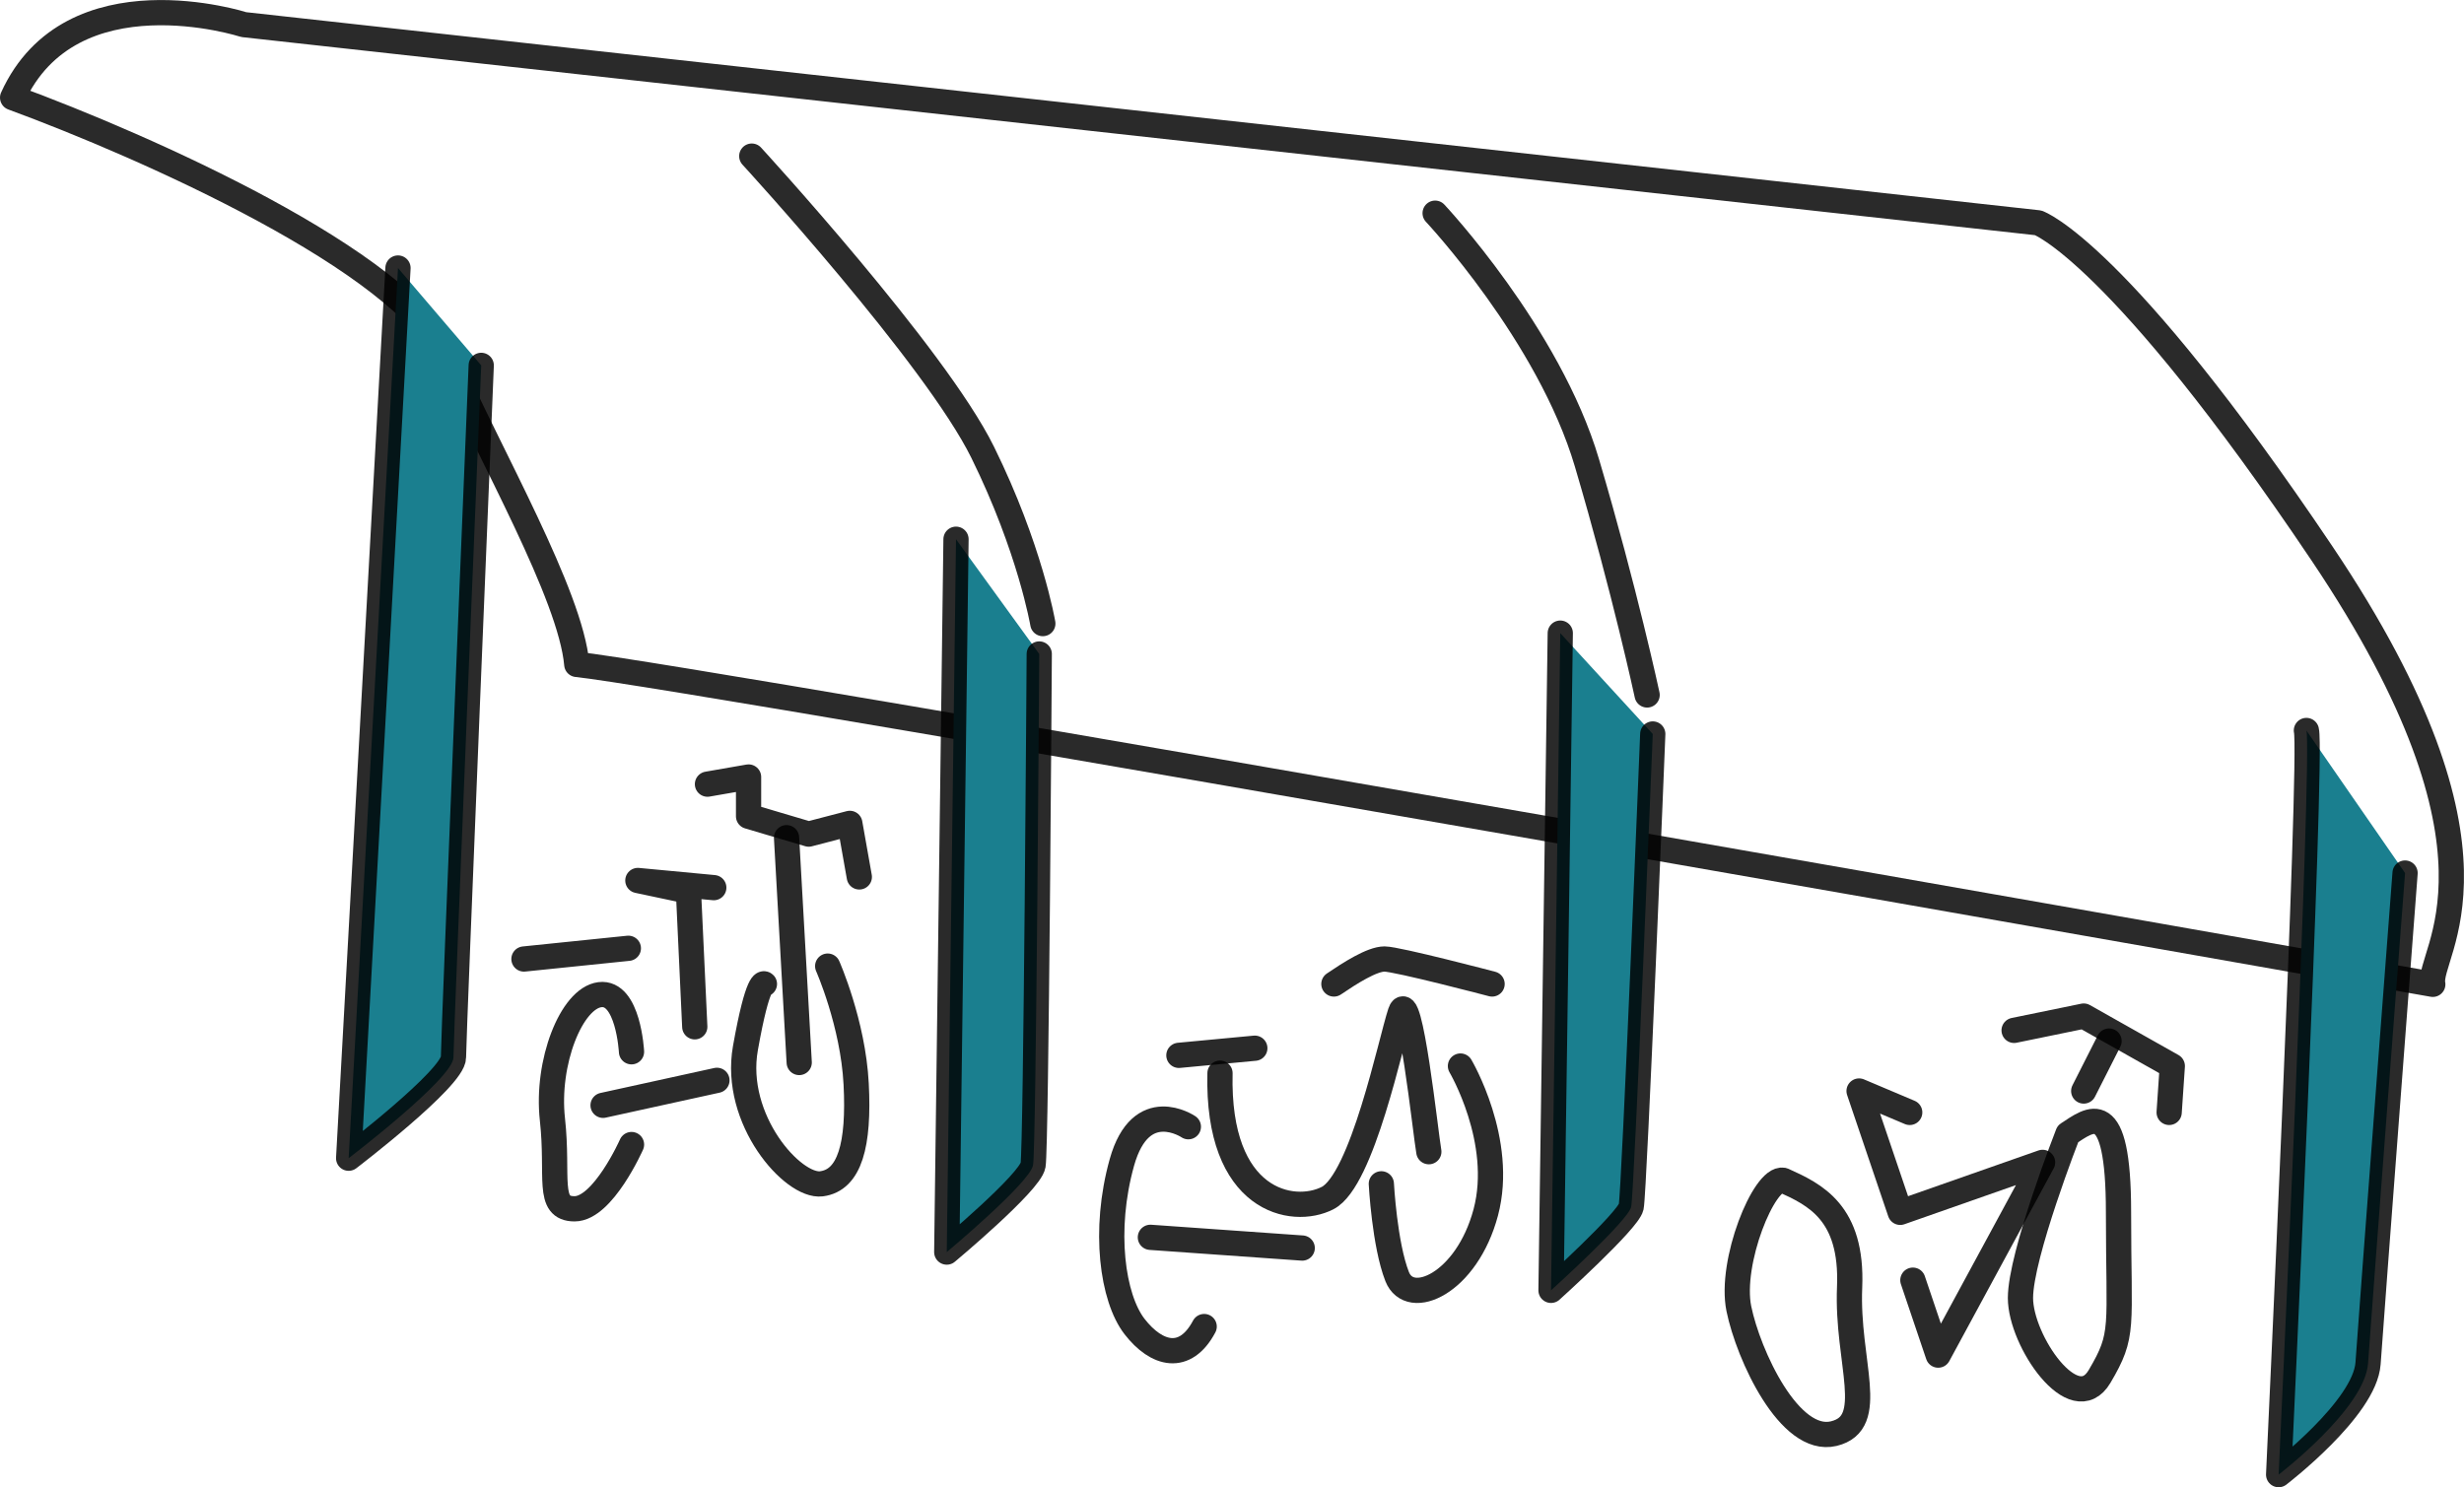 <svg xmlns:osb="http://www.openswatchbook.org/uri/2009/osb" xmlns="http://www.w3.org/2000/svg" xmlns:xlink="http://www.w3.org/1999/xlink" width="62.486" height="37.723" viewBox="0 0 58.581 35.365"><defs><linearGradient xlink:href="#b" id="v" x1="1135.698" y1="156.622" x2="1143.993" y2="156.622" gradientUnits="userSpaceOnUse" gradientTransform="matrix(.413 0 0 .413 444.798 303.444)"/><linearGradient id="b" osb:paint="solid"><stop offset="0" stop-opacity=".833"/></linearGradient><linearGradient xlink:href="#a" id="d" x1="527.454" y1="624.087" x2="540.118" y2="624.087" gradientUnits="userSpaceOnUse" gradientTransform="matrix(.296 0 0 .333 733.332 148.972)"/><linearGradient xlink:href="#a" id="f" x1="575.563" y1="637.106" x2="585.002" y2="637.106" gradientUnits="userSpaceOnUse" gradientTransform="matrix(.296 0 0 .333 733.332 148.972)"/><linearGradient xlink:href="#a" id="h" x1="624.167" y1="641.818" x2="634.352" y2="641.818" gradientUnits="userSpaceOnUse" gradientTransform="matrix(.296 0 0 .333 733.332 148.972)"/><linearGradient xlink:href="#a" id="j" x1="682.692" y1="651.861" x2="694.86" y2="651.861" gradientUnits="userSpaceOnUse" gradientTransform="matrix(.296 0 0 .333 733.332 148.972)"/><linearGradient xlink:href="#b" id="E" x1="1098.977" y1="150.682" x2="1107.49" y2="150.682" gradientUnits="userSpaceOnUse" gradientTransform="matrix(.413 0 0 .413 444.798 303.444)"/><linearGradient xlink:href="#b" id="D" x1="1101.445" y1="143.491" x2="1104.176" y2="143.491" gradientUnits="userSpaceOnUse" gradientTransform="matrix(.413 0 0 .413 444.798 303.444)"/><linearGradient xlink:href="#b" id="C" x1="1096.877" y1="136.41" x2="1107.639" y2="136.41" gradientUnits="userSpaceOnUse" gradientTransform="matrix(.413 0 0 .413 444.798 303.444)"/><linearGradient xlink:href="#b" id="B" x1="1092.885" y1="143.704" x2="1099.27" y2="143.704" gradientUnits="userSpaceOnUse" gradientTransform="matrix(.413 0 0 .413 444.798 303.444)"/><linearGradient xlink:href="#b" id="A" x1="1090.865" y1="151.71" x2="1099.452" y2="151.71" gradientUnits="userSpaceOnUse" gradientTransform="matrix(.413 0 0 .413 444.798 303.444)"/><linearGradient xlink:href="#b" id="z" x1="1087.906" y1="152.221" x2="1094.524" y2="152.221" gradientUnits="userSpaceOnUse" gradientTransform="matrix(.413 0 0 .413 444.798 303.444)"/><linearGradient xlink:href="#b" id="y" x1="1086.31" y1="143.697" x2="1094.351" y2="143.697" gradientUnits="userSpaceOnUse" gradientTransform="matrix(.413 0 0 .413 444.798 303.444)"/><linearGradient xlink:href="#b" id="x" x1="1122.384" y1="160.34" x2="1133.158" y2="160.34" gradientUnits="userSpaceOnUse" gradientTransform="matrix(.413 0 0 .413 444.798 303.444)"/><linearGradient xlink:href="#b" id="w" x1="1120.172" y1="159.892" x2="1127.503" y2="159.892" gradientUnits="userSpaceOnUse" gradientTransform="matrix(.413 0 0 .413 444.798 303.444)"/><linearGradient id="a" osb:paint="solid" gradientTransform="matrix(0 0 0 0 757.863 516.393)"><stop offset="0" stop-color="#1a7f8f"/></linearGradient><linearGradient xlink:href="#b" id="u" x1="1124.024" y1="149.347" x2="1130.425" y2="149.347" gradientUnits="userSpaceOnUse" gradientTransform="matrix(.413 0 0 .413 444.798 303.444)"/><linearGradient xlink:href="#b" id="t" x1="1126.401" y1="152.511" x2="1140.434" y2="152.511" gradientUnits="userSpaceOnUse" gradientTransform="matrix(.413 0 0 .413 444.798 303.444)"/><linearGradient xlink:href="#b" id="s" x1="1132.954" y1="144.728" x2="1144.09" y2="144.728" gradientUnits="userSpaceOnUse" gradientTransform="matrix(.413 0 0 .413 444.798 303.444)"/><linearGradient xlink:href="#b" id="r" x1="1156.185" y1="164.059" x2="1165.129" y2="164.059" gradientUnits="userSpaceOnUse" gradientTransform="matrix(.413 0 0 .413 444.798 303.444)"/><linearGradient xlink:href="#b" id="q" x1="1172.502" y1="161.062" x2="1180.193" y2="161.062" gradientUnits="userSpaceOnUse" gradientTransform="matrix(.413 0 0 .413 444.798 303.444)"/><linearGradient xlink:href="#b" id="p" x1="1163.21" y1="159.21" x2="1175.777" y2="159.21" gradientUnits="userSpaceOnUse" gradientTransform="matrix(.413 0 0 .413 444.798 303.444)"/><linearGradient xlink:href="#b" id="o" x1="1176.14" y1="150.169" x2="1179.61" y2="150.169" gradientUnits="userSpaceOnUse" gradientTransform="matrix(.413 0 0 .413 444.798 303.444)"/><linearGradient xlink:href="#b" id="n" x1="1172.124" y1="150.074" x2="1183.248" y2="150.074" gradientUnits="userSpaceOnUse" gradientTransform="matrix(.413 0 0 .413 444.798 303.444)"/><linearGradient xlink:href="#b" id="m" x1="1138.786" y1="114.933" x2="1153.006" y2="114.933" gradientUnits="userSpaceOnUse" gradientTransform="matrix(.413 0 0 .413 444.798 303.444)"/><linearGradient xlink:href="#b" id="l" x1="1099.432" y1="111.234" x2="1118.207" y2="111.234" gradientUnits="userSpaceOnUse" gradientTransform="matrix(.413 0 0 .413 444.798 303.444)"/><linearGradient xlink:href="#b" id="k" x1="1187.371" y1="152.265" x2="1196.651" y2="152.265" gradientUnits="userSpaceOnUse" gradientTransform="matrix(.413 0 0 .413 444.798 303.444)"/><linearGradient xlink:href="#b" id="i" x1="1145.471" y1="144.156" x2="1153.33" y2="144.156" gradientUnits="userSpaceOnUse" gradientTransform="matrix(.413 0 0 .413 444.798 303.444)"/><linearGradient xlink:href="#b" id="g" x1="1110.672" y1="140.351" x2="1117.999" y2="140.351" gradientUnits="userSpaceOnUse" gradientTransform="matrix(.413 0 0 .413 444.798 303.444)"/><linearGradient xlink:href="#b" id="e" x1="1076.229" y1="129.84" x2="1085.864" y2="129.84" gradientUnits="userSpaceOnUse" gradientTransform="matrix(.413 0 0 .413 444.798 303.444)"/><linearGradient xlink:href="#b" id="c" x1="1056.877" y1="117.489" x2="1199.317" y2="117.489" gradientUnits="userSpaceOnUse" gradientTransform="matrix(.413 0 0 .413 444.798 303.444)"/></defs><g stroke-width=".6" stroke-linecap="round" stroke-linejoin="round" stroke-dashoffset="8.46"><path d="M939.08 363.517c-.146-.744 2.2-3.059-2.638-10.253-4.837-7.194-6.743-7.855-6.743-7.855l-42.66-4.713s-4.105-1.323-5.497 1.736c3.151 1.158 9.309 3.887 10.335 6.202 1.026 2.315 2.932 5.622 3.078 7.276 2.492.248 44.126 7.607 44.126 7.607z" fill="url(#a)" stroke="url(#c)" transform="translate(-881.242 -340.111)"/><path d="M890.704 346.484l-1.173 21.168s2.492-1.902 2.492-2.398c0-.496.66-16.455.66-16.455" fill="url(#d)" stroke="url(#e)" transform="translate(-881.242 -340.111)"/><path d="M903.971 352.933l-.22 16.951s1.98-1.653 2.052-2.067c.074-.413.147-12.155.147-12.155" fill="url(#f)" stroke="url(#g)" transform="translate(-881.242 -340.111)"/><path d="M918.337 355.166l-.22 15.628s1.833-1.654 1.906-1.985c.074-.33.513-11.245.513-11.245" fill="url(#h)" stroke="url(#i)" transform="translate(-881.242 -340.111)"/><path d="M936.076 357.481c.146.58-.66 17.695-.66 17.695s2.052-1.57 2.126-2.646c.073-1.075.88-11.659.88-11.659" fill="url(#j)" stroke="url(#k)" transform="translate(-881.242 -340.111)"/><path d="M899.115 343.823s4.362 4.752 5.49 7.043c1.129 2.29 1.43 4.073 1.43 4.073" fill="none" stroke="url(#l)" transform="translate(-881.242 -340.111)"/><path d="M915.362 345.18s2.708 2.885 3.61 5.94c.903 3.055 1.43 5.516 1.43 5.516" fill="none" stroke="url(#m)" transform="translate(-881.242 -340.111)"/><path d="M929.127 364.612l1.655-.34 2.106 1.188-.075 1.103" fill="none" stroke="url(#n)" transform="translate(-881.242 -340.111)"/><path d="M930.782 366.054l.602-1.188" fill="none" stroke="url(#o)" transform="translate(-881.242 -340.111)"/><path d="M926.645 366.563l-1.204-.509.978 2.885 3.385-1.188-2.482 4.583-.602-1.782" fill="none" stroke="url(#p)" transform="translate(-881.242 -340.111)"/><path d="M930.406 367.073c.526-.34 1.203-.934 1.203 1.866 0 2.8.15 2.885-.451 3.904-.602 1.018-1.88-.849-1.88-1.867s1.128-3.903 1.128-3.903z" fill="none" stroke="url(#q)" transform="translate(-881.242 -340.111)"/><path d="M923.636 368.176c.752.34 1.655.763 1.58 2.545-.075 1.782.677 3.225-.376 3.48-1.053.254-2.031-1.867-2.257-2.97-.226-1.104.602-3.14 1.053-3.055z" fill="none" stroke="url(#r)" transform="translate(-881.242 -340.111)"/><path d="M912.955 363.509c.376-.255.903-.594 1.204-.594.3 0 2.557.594 2.557.594" fill="none" stroke="url(#s)" transform="translate(-881.242 -340.111)"/><path d="M915.212 367.497c-.076-.424-.452-3.988-.677-3.31-.226.68-.903 3.989-1.73 4.413-.828.424-2.633.085-2.558-2.97" fill="none" stroke="url(#t)" transform="translate(-881.242 -340.111)"/><path d="M909.27 365.206l1.805-.17" fill="none" stroke="url(#u)" transform="translate(-881.242 -340.111)"/><path d="M915.964 365.46s1.053 1.782.602 3.48c-.452 1.696-1.806 2.29-2.107 1.527-.3-.764-.376-2.206-.376-2.206" fill="none" stroke="url(#v)" transform="translate(-881.242 -340.111)"/><path d="M909.495 366.903s-1.128-.764-1.58.848c-.451 1.613-.225 3.225.301 3.904.527.679 1.204.848 1.655 0" fill="none" stroke="url(#w)" transform="translate(-881.242 -340.111)"/><path d="M908.592 369.533l3.61.255" fill="none" stroke="url(#x)" transform="translate(-881.242 -340.111)"/><path d="M893.699 362.915l2.482-.255" fill="none" stroke="url(#y)" transform="translate(-881.242 -340.111)"/><path d="M896.256 365.121s-.075-1.443-.752-1.358c-.677.085-1.279 1.613-1.128 2.97.15 1.358-.15 2.122.526 2.122.677 0 1.354-1.528 1.354-1.528" fill="none" stroke="url(#z)" transform="translate(-881.242 -340.111)"/><path d="M895.58 366.394l2.707-.594" fill="none" stroke="url(#A)" transform="translate(-881.242 -340.111)"/><path d="M897.76 364.527l-.15-3.224-1.203-.255 1.805.17" fill="none" stroke="url(#B)" transform="translate(-881.242 -340.111)"/><path d="M898.062 358.757l.977-.17v.934l1.43.424.977-.255.226 1.273" fill="none" stroke="url(#C)" transform="translate(-881.242 -340.111)"/><path d="M899.942 360.03l.301 5.346" fill="none" stroke="url(#D)" transform="translate(-881.242 -340.111)"/><path d="M900.92 363.084s.602 1.358.677 2.8c.075 1.443-.15 2.292-.827 2.377-.677.084-2.107-1.528-1.806-3.225.301-1.697.452-1.527.452-1.527" fill="none" stroke="url(#E)" transform="translate(-881.242 -340.111)"/></g></svg>